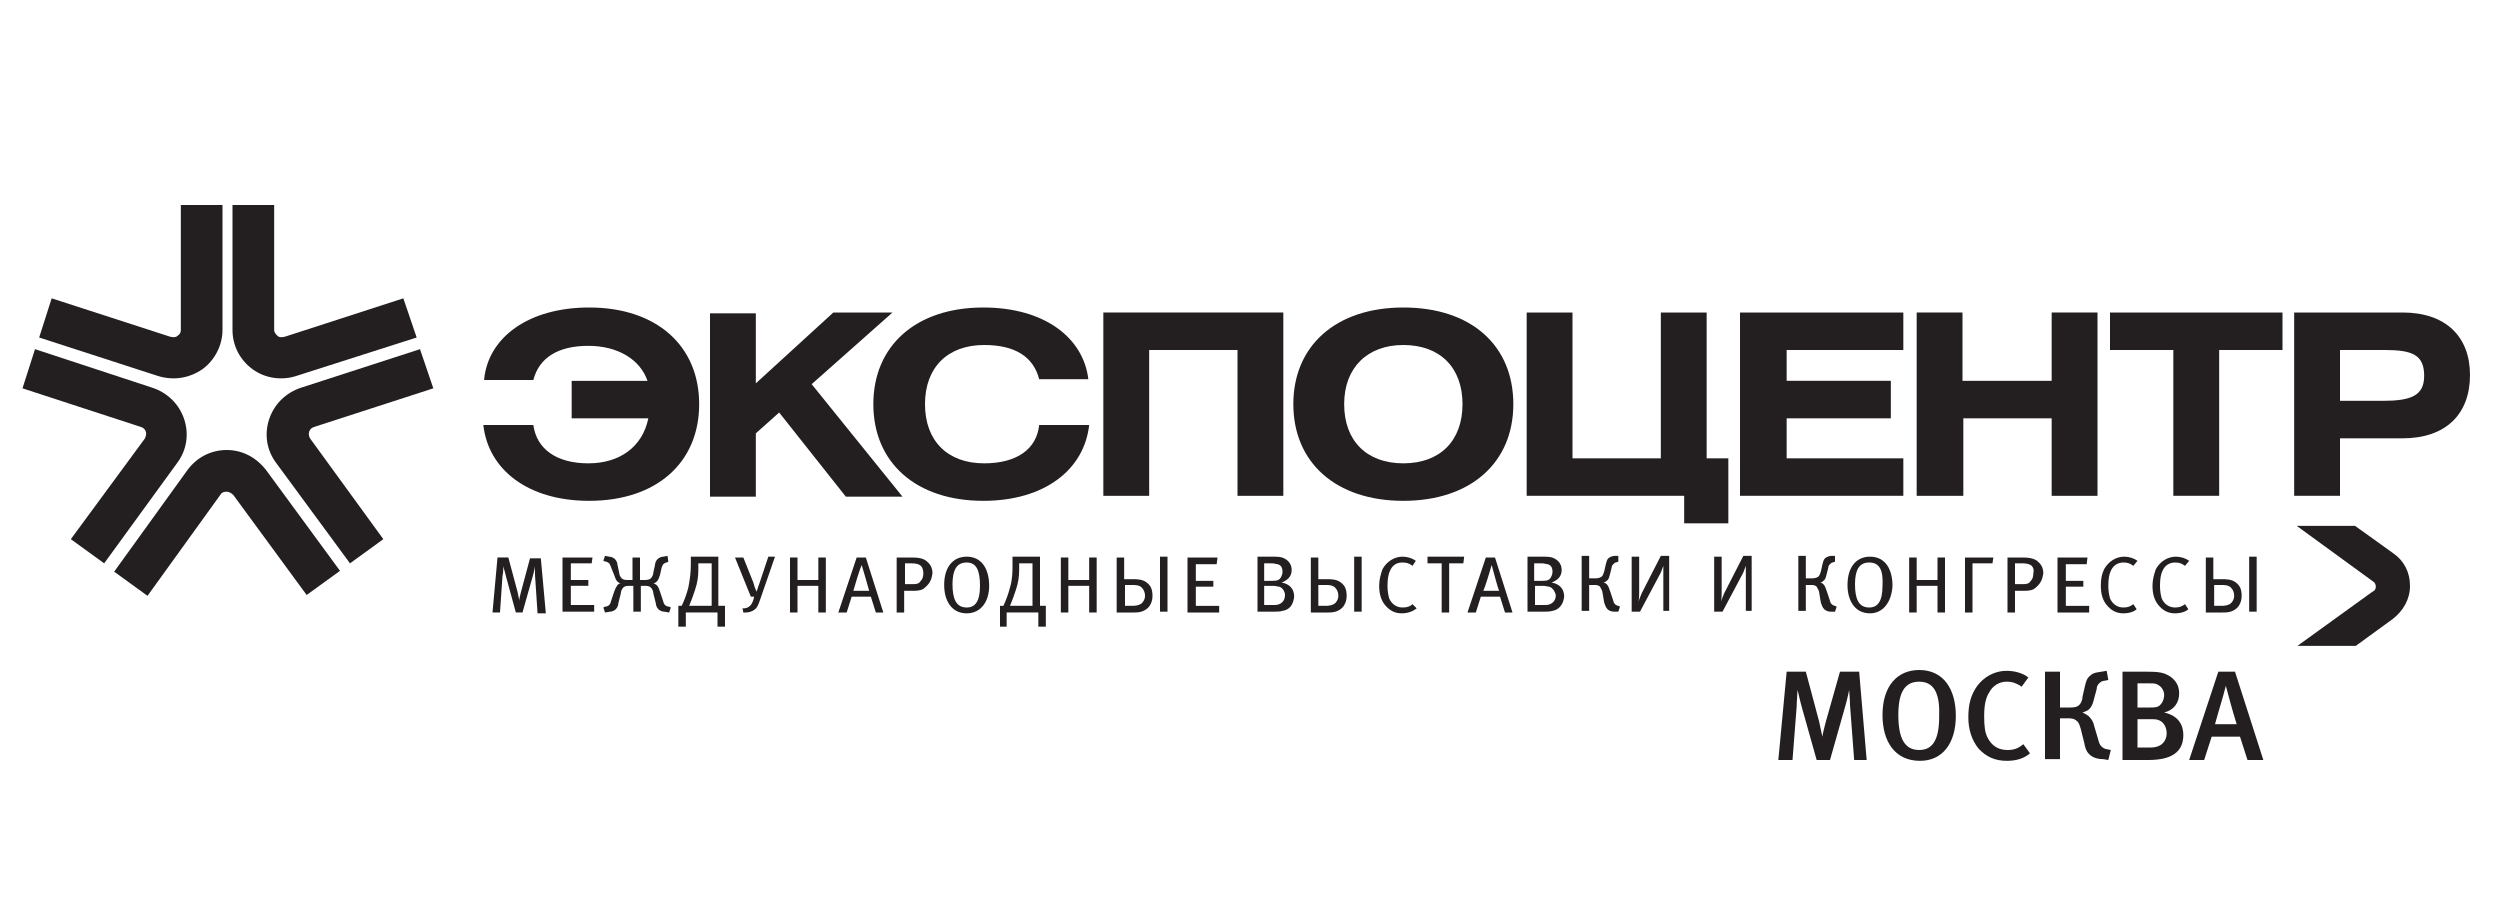 <?xml version="1.0" encoding="UTF-8"?> <!-- Generator: Adobe Illustrator 18.1.1, SVG Export Plug-In . SVG Version: 6.00 Build 0) --> <svg xmlns="http://www.w3.org/2000/svg" xmlns:xlink="http://www.w3.org/1999/xlink" id="Слой_1" x="0px" y="0px" viewBox="0 0 300 110" xml:space="preserve"> <g> <g> <g> <path fill="#231F20" d="M58.1,45.5c0.5-5,5.3-8.6,12.6-8.6c8.1,0,13.2,4.6,13.2,11.6c0,7-5.1,11.6-13.2,11.6 c-7.3,0-12.1-3.7-12.7-9.1h6c0.4,2.9,2.8,4.6,6.6,4.6c3.8,0,6.5-2,7.2-5.4h-9.2v-4.5h9.1c-0.9-2.6-3.6-4.2-7.1-4.2 c-3.6,0-5.9,1.4-6.6,4.1H58.1z"></path> <path fill="#231F20" d="M90.7,46l9.3-8.5h7.1l-9.7,8.6l10.9,13.5h-6.8l-8-10.1l-2.8,2.5v7.6h-5.5v-22h5.5V46z"></path> <path fill="#231F20" d="M124.7,45.5c-0.7-2.7-2.9-4.1-6.6-4.1c-4.4,0-7.1,2.7-7.1,7.1c0,4.4,2.7,7.1,7.1,7.1 c3.9,0,6.3-1.7,6.6-4.6h6c-0.6,5.4-5.4,9.1-12.7,9.1c-8.1,0-13.2-4.6-13.2-11.6c0-7,5.1-11.6,13.2-11.6c7.3,0,12,3.6,12.6,8.6 H124.7z"></path> <path fill="#231F20" d="M154,37.5v22h-5.5V42h-10.6v17.5h-5.5v-22H154z"></path> <path fill="#231F20" d="M181.6,48.5c0,7-5.1,11.6-13.2,11.6c-8.1,0-13.2-4.6-13.2-11.6c0-7,5.1-11.6,13.2-11.6 C176.6,36.9,181.6,41.5,181.6,48.5z M161.3,48.5c0,4.4,2.7,7.1,7.1,7.1c4.4,0,7.1-2.7,7.1-7.1c0-4.4-2.7-7.1-7.1-7.1 C164.1,41.4,161.3,44.1,161.3,48.5z"></path> <path fill="#231F20" d="M188.7,55h10.6V37.5h5.5V55h2.6v7.8h-5.3v-3.3h-18.9v-22h5.5V55z"></path> <path fill="#231F20" d="M228.4,37.5V42h-14v3.7h12.5v4.5h-12.5V55h14v4.5h-19.6v-22H228.4z"></path> <path fill="#231F20" d="M235.6,45.7h10.6v-8.2h5.5v22h-5.5v-9.3h-10.6v9.3H230v-22h5.5V45.7z"></path> <path fill="#231F20" d="M273.9,37.5V42h-7.6v17.5h-5.5V42h-7.6v-4.5H273.9z"></path> <path fill="#231F20" d="M275.3,37.5h13c5.2,0,8.1,2.9,8.1,7.5c0,4.7-2.9,7.6-8.1,7.6h-7.5v6.9h-5.5V37.5z M280.8,48.1h5.1 c3.4,0,5-0.6,5-3c0-2.5-1.4-3.1-4.7-3.1h-5.4V48.1z"></path> <g> <g> <path fill-rule="evenodd" clip-rule="evenodd" fill="#231F20" d="M4.7,40.5l14.2,4.6c1.9,0.6,3.8,0.3,5.4-0.8 c1.5-1.1,2.4-2.9,2.4-4.7v-15h-5v15c0,0.3-0.1,0.5-0.4,0.7c-0.2,0.2-0.5,0.2-0.9,0.1L6.2,35.8L4.7,40.5z"></path> </g> <g> <path fill-rule="evenodd" clip-rule="evenodd" fill="#231F20" d="M48.4,35.8l-14.2,4.6c-0.4,0.1-0.7,0.1-0.9-0.1 c-0.2-0.2-0.4-0.4-0.4-0.7v-15h-5v15c0,1.9,0.9,3.6,2.4,4.7c1.5,1.1,3.5,1.4,5.3,0.8L50,40.5L48.4,35.8z"></path> </g> <g> <path fill-rule="evenodd" clip-rule="evenodd" fill="#231F20" d="M40.8,68.5l-8.8-12c-1.2-1.6-2.9-2.5-4.8-2.5 c-1.9,0-3.6,0.9-4.7,2.4l-8.8,12.2l4,2.9l8.8-12.2c0.1-0.2,0.4-0.3,0.7-0.3c0.3,0,0.6,0.2,0.8,0.4l8.8,12L40.8,68.5z"></path> </g> <g> <path fill-rule="evenodd" clip-rule="evenodd" fill="#231F20" d="M50.4,41.9l-14.2,4.6c-1.9,0.6-3.3,2-3.9,3.8 c-0.6,1.8-0.3,3.7,0.8,5.2L42,67.6l4-2.9l-8.8-12.1c-0.1-0.2-0.2-0.5-0.1-0.8c0.1-0.3,0.3-0.5,0.7-0.6l14.2-4.6L50.4,41.9z"></path> </g> <g> <path fill-rule="evenodd" clip-rule="evenodd" fill="#231F20" d="M2.7,46.6l14.1,4.6c0.4,0.1,0.6,0.3,0.7,0.6 c0.1,0.3,0,0.5-0.1,0.8L8.5,64.7l4,2.9l8.8-12.1c1.1-1.5,1.4-3.4,0.8-5.2c-0.6-1.8-2-3.2-3.9-3.8L4.2,41.9L2.7,46.6z"></path> </g> </g> </g> <path fill-rule="evenodd" clip-rule="evenodd" fill="#231F20" d="M285.1,70.4c0,0.2-0.1,0.5-0.4,0.6l-9,6.5h7l4.4-3.2 c1.3-1,2.1-2.4,2.1-4c0-1.6-0.7-3-2-3.9l-4.6-3.3h-7l9.2,6.7C285,69.9,285.1,70.2,285.1,70.4z"></path> <g> <g> <path fill="#231F20" d="M64.5,73.5L64.2,69c0-0.4,0-0.9,0-1.1h0c0,0.2-0.1,0.6-0.2,1l-1.3,4.6h-0.8l-1.2-4.4 c-0.1-0.5-0.3-1-0.3-1.2h0c0,0.2,0,0.9-0.1,1.2l-0.3,4.4h-0.9l0.6-6.6h1.3l1.1,4.1c0.1,0.5,0.2,0.9,0.2,1.1h0 c0-0.2,0.1-0.6,0.2-1l1.1-4.1h1.3l0.6,6.6H64.5z"></path> <path fill="#231F20" d="M67.5,73.5v-6.6h3.6L71,67.6h-2.5v2h2.1v0.7h-2.1v2.3h2.8v0.8H67.5z"></path> <path fill="#231F20" d="M80.2,67.4L80,67.5c-0.1,0-0.3,0.1-0.4,0.2c-0.1,0.1-0.1,0.2-0.2,0.4l-0.2,0.9c-0.1,0.3-0.2,0.6-0.4,0.8 c-0.1,0.1-0.3,0.2-0.4,0.2v0c0.1,0,0.2,0.1,0.4,0.2c0.2,0.2,0.3,0.5,0.4,0.8l0.4,1.2c0,0.1,0.1,0.3,0.2,0.4 c0.1,0.1,0.3,0.2,0.5,0.2l0.2,0.1l-0.2,0.6l-0.6-0.1c-0.2,0-0.5-0.1-0.7-0.3c-0.2-0.2-0.3-0.5-0.3-0.7l-0.3-1.2 c0-0.2-0.1-0.5-0.3-0.7c-0.2-0.2-0.5-0.2-0.7-0.2h-0.5v3.1h-0.9v-3.1h-0.5c-0.2,0-0.5,0-0.7,0.2c-0.2,0.2-0.3,0.5-0.3,0.7 l-0.3,1.2c0,0.2-0.1,0.5-0.3,0.7c-0.2,0.2-0.5,0.3-0.7,0.3l-0.6,0.1l-0.2-0.6l0.2-0.1c0.2,0,0.4-0.1,0.5-0.2 c0.1-0.1,0.2-0.3,0.2-0.4l0.4-1.2c0.1-0.3,0.2-0.5,0.4-0.8c0.1-0.1,0.2-0.2,0.4-0.2v0c-0.1,0-0.3-0.1-0.4-0.2 c-0.2-0.2-0.3-0.5-0.4-0.8L73.3,68c-0.1-0.2-0.1-0.3-0.2-0.4c-0.1-0.1-0.3-0.2-0.4-0.2l-0.3-0.1l0.2-0.6l0.5,0.1 c0.2,0,0.5,0.1,0.7,0.3c0.2,0.2,0.3,0.5,0.3,0.7l0.2,0.9c0,0.2,0.1,0.5,0.3,0.7c0.2,0.2,0.5,0.2,0.8,0.2h0.5v-2.7h0.9v2.7h0.5 c0.2,0,0.6,0,0.8-0.2c0.2-0.2,0.3-0.5,0.3-0.7l0.2-0.9c0-0.2,0.1-0.5,0.3-0.7c0.2-0.2,0.5-0.3,0.7-0.3l0.5-0.1L80.2,67.4z"></path> <path fill="#231F20" d="M86.4,72.7H87v2.5h-0.9v-1.7h-3.8v1.7h-0.9v-2.5h0.4c0.3-0.6,0.6-1.4,0.8-2.2c0.2-1,0.3-1.9,0.3-2.7l0-1 h3.3V72.7z M83.8,68.4c0,0.8-0.1,1.5-0.4,2.4c-0.2,0.6-0.4,1.2-0.7,1.9h2.7v-5.1h-1.6L83.8,68.4z"></path> <path fill="#231F20" d="M90.4,69.9c0.1,0.4,0.2,0.7,0.4,1.1c0.1-0.4,0.2-0.6,0.4-1.2l1-3H93l-1.8,5.2c-0.2,0.6-0.4,1-0.6,1.1 c-0.3,0.3-0.8,0.4-1.1,0.4l-0.3,0L89.1,73l0.2,0c0.2,0,0.5-0.1,0.7-0.3c0.2-0.2,0.3-0.4,0.4-0.7l0.1-0.4l-0.4,0l-1.9-4.7h1 L90.4,69.9z"></path> <path fill="#231F20" d="M98.2,73.5v-3.2h-2.5v3.2h-0.9v-6.6h0.9v2.7h2.5v-2.7h0.9v6.6H98.2z"></path> <path fill="#231F20" d="M105.1,73.5l-0.6-1.9h-2.3l-0.6,1.9h-1l2.2-6.6h1.1l2.1,6.6H105.1z M103.4,67.8L103.4,67.8 c-0.2,0.4-0.9,2.7-1,3.1h1.9C104.2,70.5,103.5,68.1,103.4,67.8z"></path> <path fill="#231F20" d="M111,70.5c-0.3,0.3-0.7,0.4-1.4,0.4h-1.1v2.6h-0.9v-6.6h1.8c0.9,0,1.2,0.1,1.6,0.3 c0.6,0.4,0.9,0.9,0.9,1.6C111.8,69.5,111.6,70,111,70.5z M110.5,67.9c-0.2-0.2-0.6-0.3-1.1-0.3h-0.8v2.5h1 c0.5,0,0.7-0.1,0.9-0.4c0.2-0.2,0.3-0.5,0.3-0.9C110.8,68.4,110.7,68.1,110.5,67.9z"></path> <path fill="#231F20" d="M116,73.6c-1.8,0-2.7-1.5-2.7-3.4c0-2.2,1.1-3.4,2.7-3.4c1.9,0,2.7,1.6,2.7,3.5 C118.7,72.2,117.7,73.6,116,73.6z M116,67.5c-1.2,0-1.7,0.9-1.7,2.6c0,1.7,0.4,2.8,1.7,2.8c1,0,1.6-0.7,1.6-2.6 C117.6,68.5,117.2,67.5,116,67.5z"></path> <path fill="#231F20" d="M124.8,72.7h0.7v2.5h-0.9v-1.7h-3.8v1.7H120v-2.5h0.4c0.3-0.6,0.6-1.4,0.8-2.2c0.3-1,0.3-1.9,0.3-2.7 l0-1h3.3V72.7z M122.3,68.4c0,0.8-0.1,1.5-0.4,2.4c-0.2,0.6-0.4,1.2-0.7,1.9h2.7v-5.1h-1.6L122.3,68.4z"></path> <path fill="#231F20" d="M130.7,73.5v-3.2h-2.5v3.2h-0.9v-6.6h0.9v2.7h2.5v-2.7h0.9v6.6H130.7z"></path> <path fill="#231F20" d="M134.9,69.5h1c0.5,0,1.2,0,1.7,0.4c0.4,0.3,0.7,0.7,0.7,1.6c0,0.7-0.3,1.2-0.5,1.4 c-0.6,0.6-1.3,0.6-1.8,0.6h-2v-6.6h0.9V69.5z M135.8,72.7c0.3,0,0.8,0,1.2-0.3c0.1-0.1,0.4-0.4,0.4-0.9c0-0.5-0.2-0.8-0.4-1 c-0.3-0.3-0.8-0.3-1.1-0.3h-0.9v2.5H135.8z M140.1,66.8v6.6h-0.9v-6.6H140.1z"></path> <path fill="#231F20" d="M142.5,73.5v-6.6h3.6l-0.1,0.8h-2.5v2h2.1v0.7h-2.1v2.3h2.8v0.8H142.5z"></path> <path fill="#231F20" d="M153.9,73.3c-0.3,0.1-0.7,0.1-1,0.1h-2v-6.6h1.4c1.1,0,1.4,0,1.8,0.2c0.6,0.3,0.9,0.8,0.9,1.4 c0,0.7-0.4,1.2-1.2,1.5c1,0.2,1.5,0.8,1.5,1.7C155.2,72.6,154.7,73.2,153.9,73.3z M153.3,67.7c-0.2,0-0.3-0.1-0.7-0.1h-0.9v2.1 h1c0.6,0,0.8-0.1,1-0.4c0.1-0.2,0.2-0.4,0.2-0.7C153.9,68.1,153.7,67.8,153.3,67.7z M153.5,70.4c-0.2,0-0.4-0.1-0.7-0.1h-1.1 v2.3h1.3c0.5,0,1.2-0.3,1.2-1.2C154.2,71,153.9,70.5,153.5,70.4z"></path> <path fill="#231F20" d="M158.2,69.5h1c0.5,0,1.2,0,1.7,0.4c0.4,0.3,0.7,0.7,0.7,1.6c0,0.7-0.3,1.2-0.5,1.4 c-0.6,0.6-1.3,0.6-1.8,0.6h-2v-6.6h0.9V69.5z M159,72.7c0.3,0,0.8,0,1.2-0.3c0.1-0.1,0.4-0.4,0.4-0.9c0-0.5-0.2-0.8-0.4-1 c-0.3-0.3-0.8-0.3-1.1-0.3h-0.9v2.5H159z M163.4,66.8v6.6h-0.9v-6.6H163.4z"></path> <path fill="#231F20" d="M168.2,73.6c-0.9,0-1.5-0.4-2-1c-0.5-0.6-0.7-1.4-0.7-2.3c0-0.8,0.2-1.4,0.4-2c0.5-0.9,1.4-1.5,2.4-1.5 c0.6,0,1.2,0.2,1.6,0.5l-0.4,0.6c-0.4-0.3-0.7-0.4-1.2-0.4c-0.7,0-1.2,0.3-1.5,1c-0.2,0.4-0.3,1-0.3,1.8c0,0.7,0.1,1.1,0.2,1.5 c0.3,0.7,0.9,1.1,1.6,1.1c0.5,0,0.9-0.1,1.2-0.4L170,73C169.5,73.4,168.9,73.6,168.2,73.6z"></path> <path fill="#231F20" d="M175.6,67.6h-1.7v5.9H173v-5.9h-1.7v-0.8h4.4L175.6,67.6z"></path> <path fill="#231F20" d="M180.6,73.5l-0.6-1.9h-2.3l-0.6,1.9h-1l2.2-6.6h1.1l2.1,6.6H180.6z M179,67.8L179,67.8 c-0.1,0.4-0.8,2.7-1,3.1h1.9C179.7,70.5,179.1,68.1,179,67.8z"></path> <path fill="#231F20" d="M186.3,73.3c-0.3,0.1-0.7,0.1-1,0.1h-2v-6.6h1.4c1.1,0,1.4,0,1.8,0.2c0.6,0.3,0.9,0.8,0.9,1.4 c0,0.7-0.4,1.2-1.2,1.5c1,0.2,1.5,0.8,1.5,1.7C187.6,72.6,187,73.2,186.3,73.3z M185.7,67.7c-0.2,0-0.3-0.1-0.7-0.1h-0.9v2.1h1 c0.6,0,0.8-0.1,1-0.4c0.1-0.2,0.2-0.4,0.2-0.7C186.3,68.1,186.1,67.8,185.7,67.7z M185.9,70.4c-0.2,0-0.4-0.1-0.7-0.1h-1v2.3 h1.3c0.5,0,1.2-0.3,1.2-1.2C186.6,71,186.3,70.5,185.9,70.4z"></path> <path fill="#231F20" d="M194.2,67.4l-0.3,0.1c-0.1,0-0.2,0.1-0.3,0.2c-0.1,0.1-0.2,0.2-0.2,0.4l-0.2,0.8 c-0.1,0.3-0.1,0.6-0.4,0.8c-0.1,0.1-0.3,0.2-0.4,0.2v0c0.1,0,0.3,0.1,0.4,0.2c0.2,0.2,0.3,0.5,0.4,0.8l0.4,1.2 c0,0.1,0.1,0.3,0.2,0.4c0.1,0.1,0.3,0.2,0.4,0.2l0.2,0.1l-0.2,0.6l-0.5,0c-0.3,0-0.6-0.1-0.8-0.3c-0.2-0.2-0.3-0.5-0.4-0.8 l-0.2-1.2c0-0.2-0.2-0.5-0.3-0.7c-0.2-0.2-0.5-0.2-0.6-0.2h-0.7v3.1h-0.9v-6.6h0.9v2.7h0.7c0.2,0,0.5,0,0.8-0.2 c0.2-0.2,0.2-0.4,0.3-0.6l0.2-0.9c0.1-0.3,0.1-0.5,0.3-0.7c0.2-0.2,0.6-0.3,0.8-0.3l0.4,0L194.2,67.4z"></path> <path fill="#231F20" d="M199.6,73.5v-4.3c0-0.3,0-1,0-1.3c-0.1,0.2-0.2,0.6-0.3,0.8l-2.5,4.7h-1v-6.6h0.9v4.3 c0,0.3,0,0.8-0.1,1.1c0.1-0.3,0.3-0.7,0.4-1l2.3-4.5h1v6.6H199.6z"></path> <path fill="#231F20" d="M209.5,73.5v-4.3c0-0.3,0-1,0-1.3c-0.1,0.2-0.2,0.6-0.3,0.8l-2.5,4.7h-1v-6.6h0.9v4.3 c0,0.3,0,0.8-0.1,1.1c0.1-0.3,0.3-0.7,0.4-1l2.3-4.5h1v6.6H209.5z"></path> <path fill="#231F20" d="M220.2,67.4l-0.3,0.1c-0.1,0-0.2,0.1-0.3,0.2c-0.1,0.1-0.2,0.2-0.2,0.4l-0.2,0.8 c-0.1,0.3-0.1,0.6-0.4,0.8c-0.1,0.1-0.2,0.2-0.4,0.2v0c0.1,0,0.3,0.1,0.4,0.2c0.2,0.2,0.3,0.5,0.4,0.8l0.4,1.2 c0,0.1,0.1,0.3,0.2,0.4c0.1,0.1,0.3,0.2,0.4,0.2l0.2,0.1l-0.2,0.6l-0.5,0c-0.3,0-0.6-0.1-0.8-0.3c-0.2-0.2-0.3-0.5-0.4-0.8 l-0.2-1.2c0-0.2-0.2-0.5-0.3-0.7c-0.2-0.2-0.5-0.2-0.6-0.2h-0.7v3.1h-0.9v-6.6h0.9v2.7h0.7c0.2,0,0.5,0,0.8-0.2 c0.2-0.2,0.2-0.4,0.3-0.6l0.2-0.9c0.1-0.3,0.1-0.5,0.3-0.7c0.2-0.2,0.6-0.3,0.8-0.3l0.4,0L220.2,67.4z"></path> <path fill="#231F20" d="M224.4,73.6c-1.8,0-2.7-1.5-2.7-3.4c0-2.2,1.1-3.4,2.7-3.4c1.9,0,2.7,1.6,2.7,3.5 C227,72.2,226,73.6,224.4,73.6z M224.3,67.5c-1.2,0-1.7,0.9-1.7,2.6c0,1.7,0.4,2.8,1.7,2.8c1,0,1.6-0.7,1.6-2.6 C226,68.5,225.6,67.5,224.3,67.5z"></path> <path fill="#231F20" d="M232.5,73.5v-3.2H230v3.2h-0.9v-6.6h0.9v2.7h2.5v-2.7h0.9v6.6H232.5z"></path> <path fill="#231F20" d="M239.1,67.6h-2.4v5.9h-0.9v-6.6h3.4L239.1,67.6z"></path> <path fill="#231F20" d="M244.3,70.5c-0.3,0.3-0.7,0.4-1.4,0.4h-1.1v2.6h-0.9v-6.6h1.8c0.8,0,1.2,0.1,1.6,0.3 c0.6,0.4,0.9,0.9,0.9,1.6C245.1,69.5,244.9,70,244.3,70.5z M243.8,67.9c-0.2-0.2-0.6-0.3-1.1-0.3h-0.9v2.5h1 c0.5,0,0.7-0.1,0.9-0.4c0.2-0.2,0.3-0.5,0.3-0.9C244.1,68.4,244,68.1,243.8,67.9z"></path> <path fill="#231F20" d="M246.9,73.5v-6.6h3.6l-0.1,0.8h-2.5v2h2.1v0.7h-2.1v2.3h2.8v0.8H246.9z"></path> <path fill="#231F20" d="M254.8,73.6c-0.9,0-1.5-0.4-2-1c-0.5-0.6-0.7-1.4-0.7-2.3c0-0.8,0.1-1.4,0.4-2c0.5-0.9,1.4-1.5,2.4-1.5 c0.6,0,1.2,0.2,1.6,0.5l-0.5,0.6c-0.4-0.3-0.7-0.4-1.2-0.4c-0.6,0-1.2,0.3-1.5,1c-0.2,0.4-0.3,1-0.3,1.8c0,0.7,0.1,1.1,0.2,1.5 c0.3,0.7,0.9,1.1,1.6,1.1c0.5,0,0.8-0.1,1.2-0.4l0.4,0.6C256.1,73.4,255.5,73.6,254.8,73.6z"></path> <path fill="#231F20" d="M261,73.6c-0.9,0-1.5-0.4-2-1c-0.5-0.6-0.7-1.4-0.7-2.3c0-0.8,0.2-1.4,0.4-2c0.5-0.9,1.4-1.5,2.4-1.5 c0.6,0,1.2,0.2,1.6,0.5l-0.5,0.6c-0.4-0.3-0.7-0.4-1.2-0.4c-0.6,0-1.2,0.3-1.5,1c-0.2,0.4-0.3,1-0.3,1.8c0,0.7,0.1,1.1,0.2,1.5 c0.3,0.7,0.9,1.1,1.6,1.1c0.5,0,0.8-0.1,1.2-0.4l0.4,0.6C262.3,73.4,261.7,73.6,261,73.6z"></path> <path fill="#231F20" d="M265.6,69.5h1c0.5,0,1.2,0,1.7,0.4c0.4,0.3,0.7,0.7,0.7,1.6c0,0.7-0.3,1.2-0.5,1.4 c-0.6,0.6-1.3,0.6-1.8,0.6h-2v-6.6h0.9V69.5z M266.5,72.7c0.3,0,0.8,0,1.2-0.3c0.1-0.1,0.4-0.4,0.4-0.9c0-0.5-0.2-0.8-0.4-1 c-0.3-0.3-0.8-0.3-1.1-0.3h-0.9v2.5H266.5z M270.8,66.8v6.6h-0.9v-6.6H270.8z"></path> </g> </g> </g> <g> <path fill="#231F20" d="M222.5,91.2l-0.5-6.6c0-0.7-0.1-1.5-0.1-1.8c-0.1,0.4-0.2,1-0.4,1.7l-1.9,6.7H218l-1.8-6.4 c-0.2-0.7-0.4-1.7-0.5-2c0,0.4-0.1,1.4-0.1,2l-0.5,6.4h-1.7l1-10.6h2.3l1.6,6c0.2,0.9,0.3,1.5,0.4,1.8c0-0.3,0.2-1,0.4-1.8l1.7-6 h2.3l0.9,10.6H222.5z"></path> <path fill="#231F20" d="M230.4,91.3c-3,0-4.5-2.3-4.5-5.5c0-3.5,1.8-5.4,4.4-5.4c3,0,4.4,2.4,4.4,5.5 C234.7,89.2,233.1,91.3,230.4,91.3z M230.3,81.8c-1.8,0-2.5,1.4-2.5,4c0,2.7,0.7,4.2,2.5,4.2c1.6,0,2.4-1.2,2.4-4 C232.8,83.4,232.2,81.8,230.3,81.8z"></path> <path fill="#231F20" d="M240.8,91.3c-1.4,0-2.5-0.5-3.4-1.5c-0.8-1-1.2-2.3-1.2-3.7c0-1.3,0.2-2.3,0.7-3.2 c0.8-1.5,2.3-2.4,3.9-2.4c1,0,2,0.3,2.6,0.8l-0.8,1.1c-0.6-0.4-1.1-0.6-1.8-0.6c-0.9,0-1.7,0.5-2.1,1.3c-0.4,0.6-0.6,1.5-0.6,2.8 c0,1.3,0.1,2,0.4,2.6c0.5,1,1.3,1.5,2.4,1.5c0.8,0,1.3-0.2,1.9-0.7l0.8,1.1C242.9,91,242,91.3,240.8,91.3z"></path> <path fill="#231F20" d="M253,81.6l-0.5,0.1c-0.2,0-0.4,0.1-0.6,0.3c-0.2,0.2-0.3,0.4-0.3,0.7l-0.3,1.1c-0.1,0.4-0.2,0.9-0.6,1.3 c-0.2,0.2-0.5,0.3-0.8,0.4v0c0.2,0.1,0.4,0.2,0.7,0.4c0.4,0.4,0.6,0.7,0.7,1.2l0.5,1.7c0.1,0.4,0.2,0.6,0.4,0.8 c0.1,0.1,0.4,0.3,0.6,0.3l0.5,0.1l-0.3,1.2l-0.6-0.1c-0.5,0-1.2-0.1-1.7-0.6c-0.4-0.4-0.5-0.9-0.6-1.4l-0.4-1.6 c-0.1-0.3-0.2-0.8-0.5-1c-0.3-0.3-0.8-0.3-1-0.3h-1v4.9h-1.8V80.6h1.8v4.3h1.2c0.3,0,0.8,0,1.1-0.3c0.3-0.3,0.4-0.7,0.4-1l0.3-1.3 c0.1-0.4,0.2-0.9,0.6-1.2c0.4-0.4,0.8-0.4,1.4-0.5l0.6-0.1L253,81.6z"></path> <path fill="#231F20" d="M257.8,91.2h-3.1V80.6h2.8c1.6,0,2.1,0.1,2.8,0.5c0.8,0.5,1.2,1.2,1.2,2.1c0,1.1-0.6,2-1.8,2.3 c1.8,0.4,2.3,1.6,2.3,2.7C262,90.3,260.5,91.2,257.8,91.2z M258.8,82.1c-0.2-0.1-0.5-0.1-1-0.1h-1.3v2.9h1.5c0.6,0,1,0,1.3-0.4 c0.3-0.3,0.4-0.8,0.4-1.1C259.7,82.8,259.3,82.3,258.8,82.1z M259,86.4c-0.3-0.1-0.5-0.1-1-0.1h-1.5v3.4h1.6 c1.3,0,1.9-0.8,1.9-1.7C260,87.2,259.6,86.6,259,86.4z"></path> <path fill="#231F20" d="M269.7,91.2l-0.9-2.8h-3.4l-0.9,2.8h-1.8l3.5-10.6h2l3.4,10.6H269.7z M268.4,86.9 c-0.5-1.6-0.9-3.1-1.3-4.6c-0.4,1.6-0.9,3.1-1.3,4.6H268.4z"></path> </g> </g> </svg> 